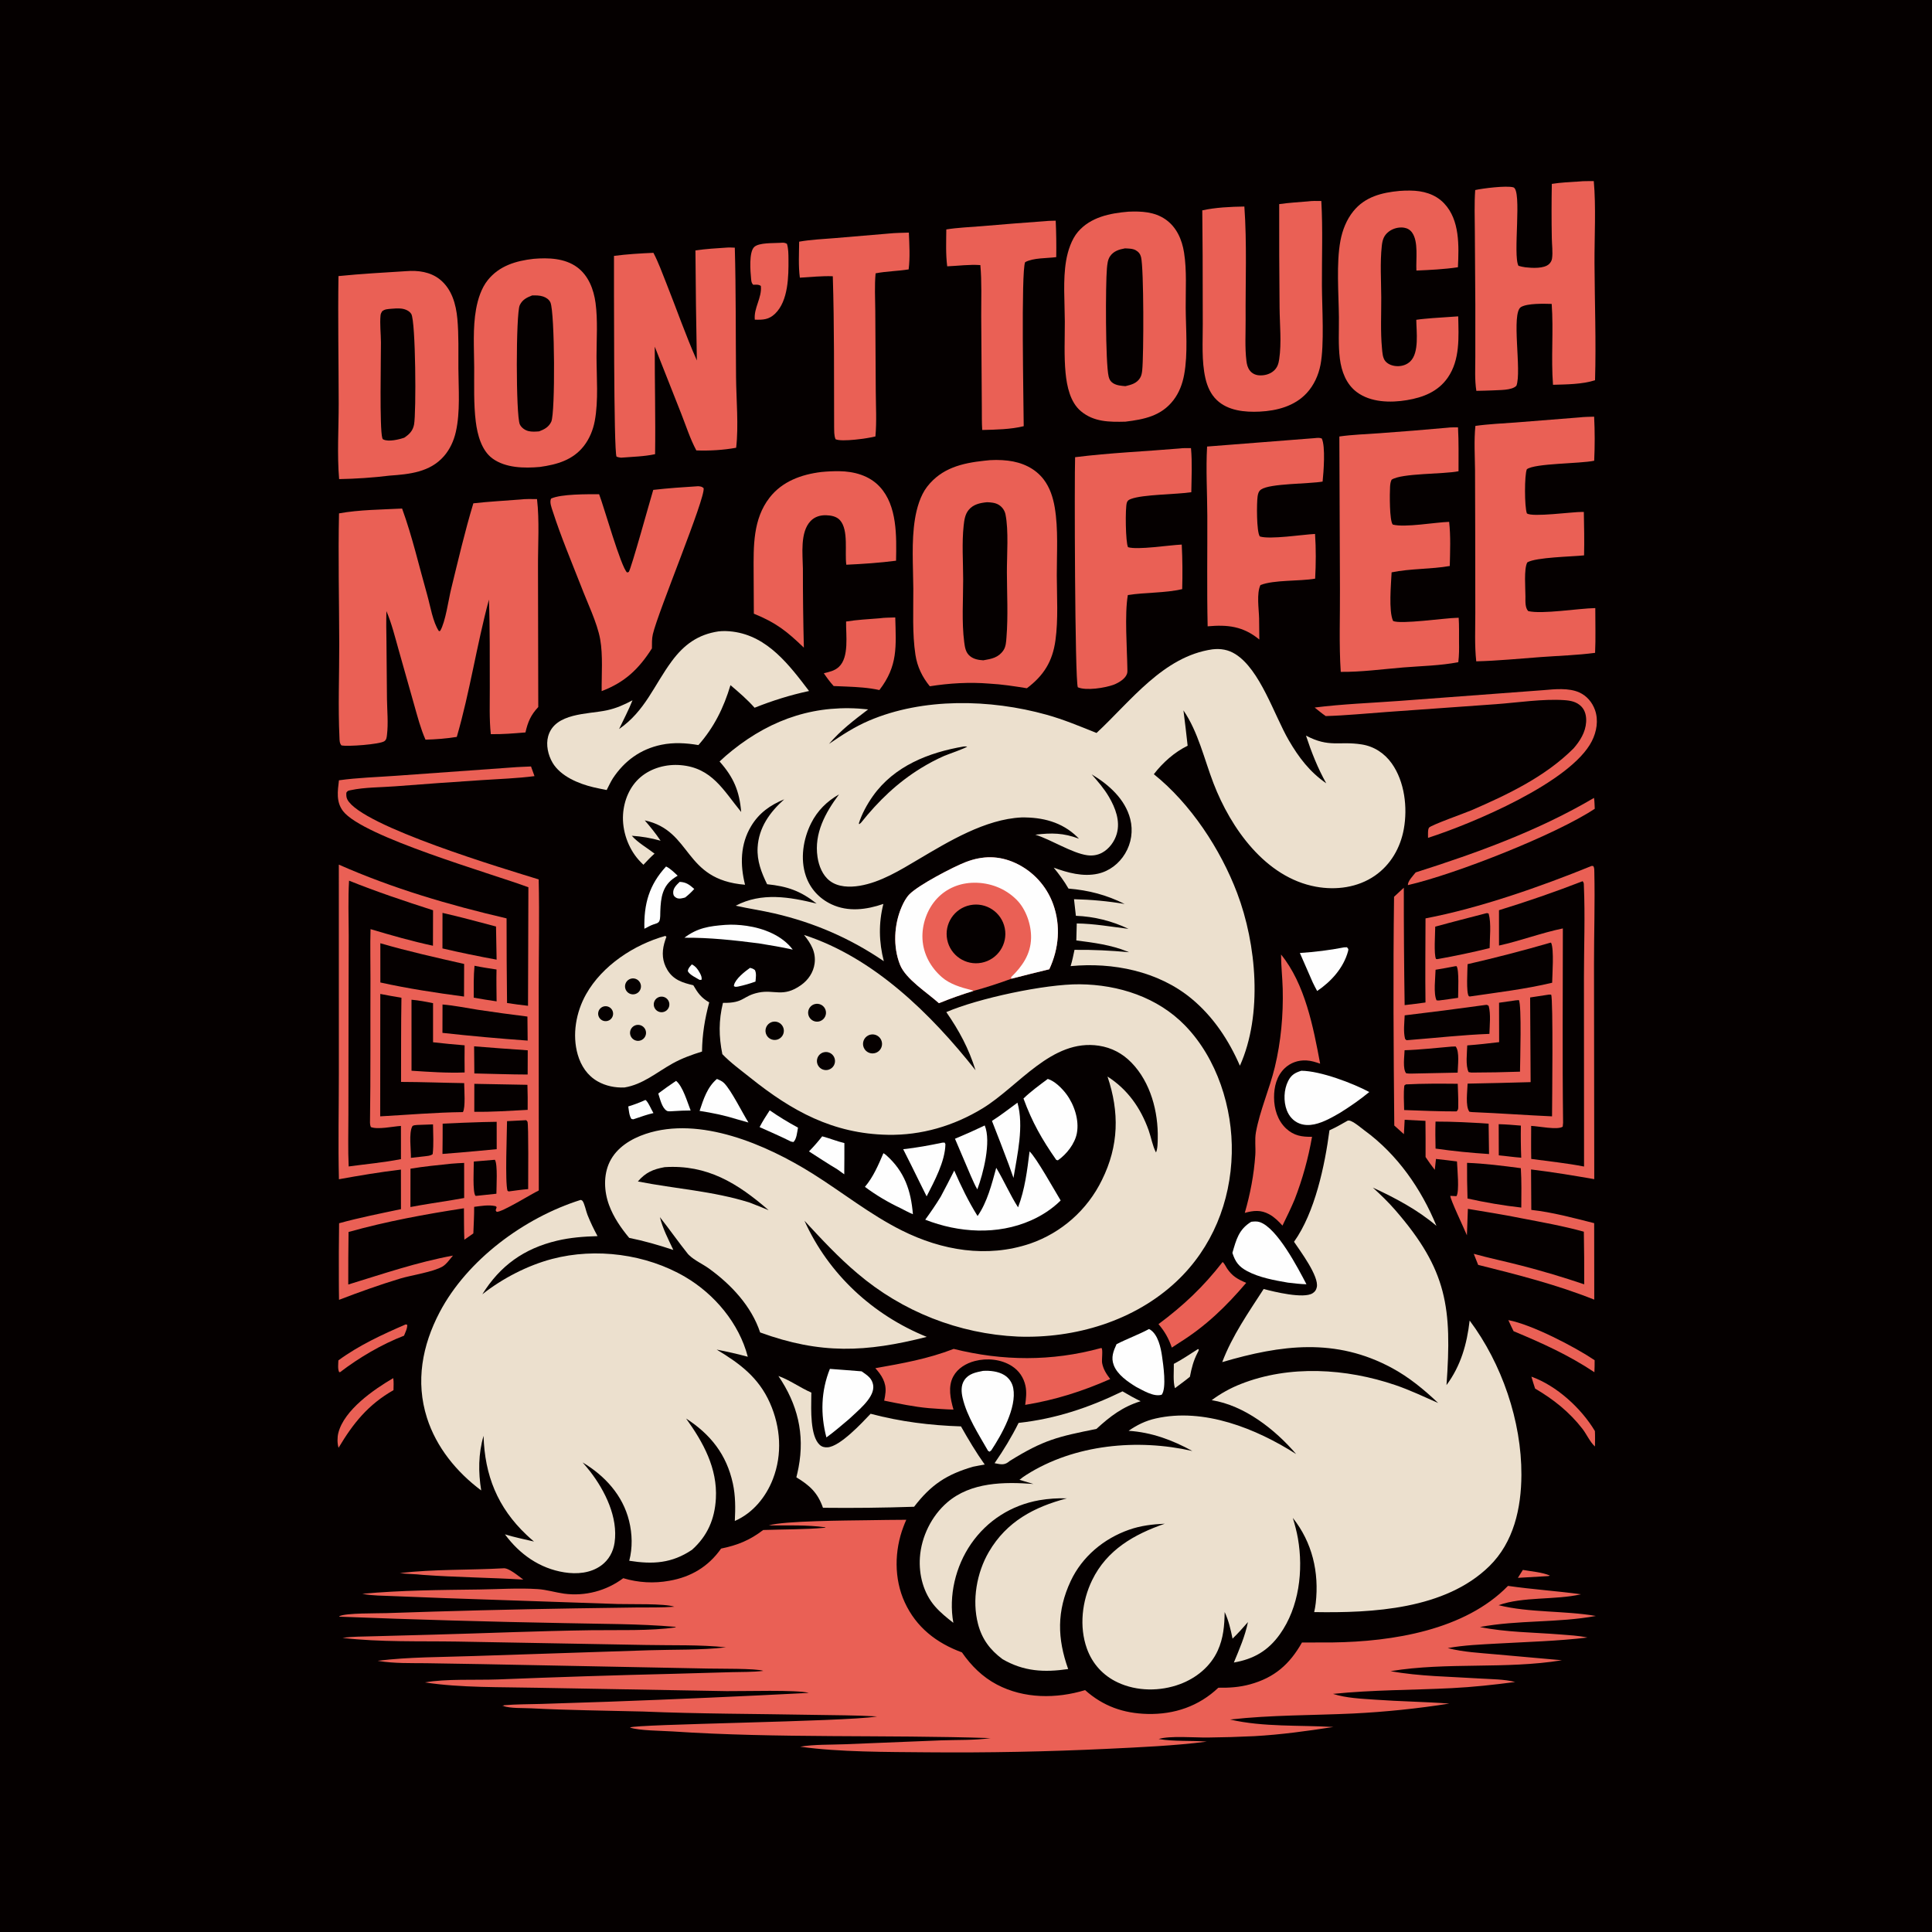 <svg version="1.1" xmlns="http://www.w3.org/2000/svg" style="display: block;" viewBox="0 0 2048 2048" width="1024" height="1024" preserveAspectRatio="none">
<path transform="translate(0,0)" fill="rgb(5,0,0)" d="M 0 0 L 2048 0 L 2048 2048 L 0 2048 L 0 0 z"/>
<path transform="translate(0,0)" fill="rgb(236,224,206)" d="M 1428.71 1187.88 C 1429.9 1187.75 1430.79 1187.81 1431.9 1188.29 C 1437.19 1190.6 1442.11 1195.15 1446.76 1198.56 C 1481.32 1223.86 1506.57 1260.21 1522.68 1299.45 C 1502.75 1282.42 1478.97 1269.87 1455.28 1258.89 C 1463.62 1266.53 1471.64 1274.23 1479.07 1282.79 C 1534.41 1346.49 1539.12 1386.62 1533.36 1468.24 C 1548.56 1447.77 1554.99 1424.87 1557.89 1399.83 C 1592.02 1445.46 1612.98 1506.52 1612.75 1563.4 C 1612.61 1598.64 1604.66 1634.85 1578.71 1660.25 C 1531.93 1706.04 1454.89 1709.92 1393.09 1708.88 C 1393.8 1705.74 1394.36 1702.61 1394.73 1699.41 C 1398.45 1666.62 1391.08 1635.04 1370.45 1609.06 C 1372.59 1616.2 1374.56 1623.38 1375.84 1630.73 C 1381.78 1664.74 1377.13 1703.76 1356.7 1732.41 C 1344.21 1749.92 1328.9 1758.71 1307.94 1762.35 C 1313.79 1748.24 1319.79 1734.52 1322.87 1719.48 C 1317.6 1725.54 1312.34 1731.45 1306.55 1737.02 C 1304.53 1727.2 1302.47 1717.94 1298.19 1708.82 C 1298.01 1723.05 1296.84 1736.54 1290.87 1749.66 C 1283.18 1766.59 1268.08 1778.83 1250.85 1785.25 C 1229.85 1793.07 1205.14 1793.03 1184.72 1783.4 C 1169.24 1776.11 1157.9 1763.63 1152.14 1747.52 C 1143.8 1724.25 1147 1697.13 1157.66 1675.13 C 1173.29 1642.87 1202.24 1626.44 1234.73 1615.19 C 1221.6 1615.8 1209.34 1617.2 1196.88 1621.57 C 1170.06 1630.97 1147.1 1650.09 1134.98 1675.98 C 1120.07 1707.81 1120.75 1736.84 1132.3 1769.26 C 1106.85 1772.99 1085.26 1771.88 1062.72 1758.78 C 1049.47 1748.93 1040.9 1737.49 1036.73 1721.43 C 1030.21 1696.37 1035.31 1667.12 1048.32 1644.93 C 1067.09 1612.91 1096.17 1597.45 1130.93 1588.33 C 1121.16 1587.99 1111.39 1588.65 1101.75 1590.29 C 1072.1 1595.55 1046.57 1611.69 1029.39 1636.52 C 1012.88 1660.4 1005.42 1691.62 1010.59 1720.26 C 1003.73 1714.93 996.861 1709.41 991.132 1702.83 C 978.871 1688.77 973.87 1669.3 975.141 1650.9 C 976.656 1628.99 987.462 1606.93 1004.16 1592.58 C 1029.18 1571.07 1064.37 1570.7 1095.47 1573.08 C 1090.56 1571.56 1085.62 1570.09 1080.67 1568.67 C 1083.05 1566.68 1085.54 1564.93 1088.16 1563.28 C 1139.14 1530.99 1205.94 1524.9 1263.94 1538.11 C 1242.68 1526.45 1220.72 1518.31 1196.37 1516.71 C 1205.32 1510.49 1214.39 1506.06 1225.08 1503.64 C 1276.21 1492.05 1331.46 1514.26 1373.97 1541.37 C 1351.68 1515.35 1319.24 1489.78 1284.44 1484.25 C 1293.89 1477.21 1304.24 1471.46 1315.21 1467.14 C 1366.97 1446.66 1427.05 1450.55 1478.96 1468.19 C 1494.52 1473.48 1509.49 1480.63 1524.53 1487.23 C 1509.55 1473.04 1493.81 1460.01 1475.59 1450.16 C 1415.82 1417.85 1358.17 1425.51 1295.62 1443.89 C 1306.15 1416 1323.46 1391.25 1339.55 1366.38 C 1350 1369.22 1381.97 1377.08 1391.46 1370.86 C 1394 1369.2 1395.19 1367.47 1395.85 1364.51 C 1398.43 1352.98 1378.3 1326.19 1371.72 1316.35 C 1393.92 1285.3 1404.45 1235.18 1409.28 1198.16 C 1415.97 1195.25 1422.33 1191.42 1428.71 1187.88 z"/>
<path transform="translate(0,0)" fill="rgb(236,224,206)" d="M 852.286 991.082 C 926.304 1015.03 986.903 1074.86 1034.1 1134.47 C 1026.8 1111.18 1016.9 1092.8 1003.12 1072.86 C 1036.74 1058.34 1107.84 1043.06 1144.42 1043.38 C 1185.73 1043.74 1227.17 1057.1 1256.37 1087.25 C 1290.17 1122.15 1306.83 1174.5 1305.74 1222.51 C 1304.56 1274 1285.02 1322.65 1247.31 1358.2 C 1202.63 1400.32 1139.57 1419.04 1078.93 1416.84 C 1016.37 1413.98 956.544 1390.4 908.86 1349.81 C 888.592 1332.75 870.717 1313.41 852.752 1294.02 C 878.266 1350.57 925.106 1393.89 982.396 1417.15 C 917.901 1433.59 869.824 1435.8 805.775 1412.44 C 796.556 1384.53 774.999 1361.65 751.56 1344.71 C 744.991 1339.97 736.325 1336.17 730.564 1330.61 C 730.135 1330.2 729.718 1329.77 729.295 1329.35 C 719.065 1316.52 709.688 1303.09 699.539 1290.22 C 702.508 1302.44 708.442 1313.66 713.757 1324.99 C 698.3 1319.86 682.935 1315.43 666.964 1312.19 C 658.267 1301.76 650.342 1290.23 645.624 1277.42 C 640.313 1263.01 639.475 1245.7 646.293 1231.63 C 653.637 1216.47 668.928 1207.16 684.418 1201.98 C 741.934 1182.76 812.272 1213.36 861.061 1243.89 C 892.823 1263.77 922.18 1287.44 955.872 1304.29 C 998.415 1325.56 1046.04 1333.75 1091.98 1318.29 C 1125.3 1306.78 1152.68 1282.51 1168.12 1250.82 C 1186.09 1214.52 1186.72 1178.95 1174 1141.17 C 1195.31 1154.79 1209.14 1174.45 1217.62 1198.16 C 1220.34 1205.77 1221.66 1214.54 1225.4 1221.66 C 1227.2 1217.79 1227.17 1211.12 1227.26 1206.84 C 1227.88 1178.47 1219.66 1147.3 1199.45 1126.49 C 1189.94 1116.69 1178.43 1110.58 1164.89 1108.5 C 1114.87 1100.84 1079.85 1151.63 1041.56 1174.93 C 1011.04 1193.5 976.867 1203.62 941.03 1202.94 C 882.945 1201.82 839.516 1177.78 795.474 1142.54 C 785.472 1134.54 774.567 1126.67 765.709 1117.43 C 761.919 1098.56 761.768 1081.82 766.363 1063.08 C 789.239 1063.44 786.619 1055.84 804.014 1052.19 C 820.964 1048.62 830.005 1057.81 849.151 1044.24 C 856.826 1038.81 862.319 1030.67 863.526 1021.24 C 865.077 1009.12 859.537 1000.06 852.286 991.082 z"/>
<path transform="translate(0,0)" fill="rgb(5,0,0)" d="M 704.537 1237.23 C 749.618 1234.34 781.745 1254.15 814.773 1282.86 C 808.125 1280.01 801.338 1277.44 794.619 1274.77 C 755.484 1262.47 716.031 1260.27 676.159 1252.4 C 684.562 1242.73 692.216 1239.5 704.537 1237.23 z"/>
<path transform="translate(0,0)" fill="rgb(5,0,0)" d="M 920.552 1097.51 C 923.891 1095.91 927.839 1096.26 930.836 1098.44 C 933.834 1100.61 935.397 1104.26 934.909 1107.93 C 934.42 1111.6 931.959 1114.71 928.497 1116.02 C 923.446 1117.94 917.78 1115.54 915.649 1110.57 C 913.519 1105.61 915.681 1099.85 920.552 1097.51 z"/>
<path transform="translate(0,0)" fill="rgb(5,0,0)" d="M 817.782 1083.55 C 821.167 1082.29 824.972 1083.01 827.665 1085.42 C 830.358 1087.82 831.496 1091.52 830.622 1095.03 C 829.748 1098.53 827.005 1101.27 823.497 1102.13 C 818.487 1103.36 813.389 1100.47 811.872 1095.54 C 810.355 1090.61 812.948 1085.35 817.782 1083.55 z"/>
<path transform="translate(0,0)" fill="rgb(5,0,0)" d="M 873.354 1115.43 C 878.362 1114.24 883.414 1117.22 884.797 1122.18 C 886.179 1127.14 883.397 1132.3 878.496 1133.88 C 875.152 1134.95 871.488 1134.11 868.948 1131.68 C 866.407 1129.26 865.398 1125.64 866.317 1122.25 C 867.236 1118.86 869.936 1116.24 873.354 1115.43 z"/>
<path transform="translate(0,0)" fill="rgb(5,0,0)" d="M 863.575 1064.41 C 868.464 1063.04 873.56 1065.77 875.129 1070.6 C 876.698 1075.43 874.182 1080.64 869.424 1082.41 C 866.164 1083.62 862.501 1082.95 859.884 1080.66 C 857.267 1078.36 856.116 1074.82 856.886 1071.43 C 857.657 1068.04 860.224 1065.34 863.575 1064.41 z"/>
<path transform="translate(0,0)" fill="rgb(236,224,206)" d="M 1285.27 688.319 C 1294.01 687.324 1301.93 688.641 1309.45 693.325 C 1335.83 709.761 1350.72 758.156 1366.14 784.697 C 1376.71 802.895 1388.43 818.347 1405.87 830.32 C 1396.86 814.339 1390.12 797.169 1384.39 779.773 C 1409.28 792.892 1419.21 785.322 1443.47 789.128 C 1456.65 791.195 1467.73 798.537 1475.39 809.353 C 1488.98 828.548 1492.22 856.035 1488.11 878.738 C 1484.51 898.672 1474.21 916.689 1457.39 928.304 C 1439.25 940.832 1416.32 943.866 1394.92 939.944 C 1341.43 930.139 1304.7 877.957 1286.38 830.381 C 1276.51 804.746 1270.15 775.867 1254.51 753.044 C 1256.19 765.499 1257.5 778.023 1258.95 790.508 C 1244.96 797.304 1232.55 808.421 1223.12 820.683 C 1262.05 851.861 1293.76 900.073 1311.41 946.61 C 1332.01 1000.91 1338.65 1075.57 1314.35 1129.72 C 1302.53 1102.54 1286.04 1077.65 1263.07 1058.63 C 1227.84 1029.46 1179.64 1019.86 1134.89 1024.13 C 1136.66 1018.47 1137.8 1012.66 1139.02 1006.87 C 1158.52 1006.63 1177.46 1007.61 1196.88 1009.39 L 1196.16 1009.1 L 1194.96 1008.62 C 1177.74 1001.61 1159.25 999.263 1140.94 996.888 L 1141.4 978.899 C 1159.64 979.101 1178.14 982.406 1196.23 984.628 C 1178.79 976.253 1159.82 971.543 1140.48 970.792 L 1138.49 953.196 C 1156.72 953.624 1174.17 955.21 1192.16 958.243 C 1172.95 948.632 1154.02 943.695 1132.64 941.93 C 1128.11 934.022 1122.74 926.795 1116.98 919.747 C 1131.79 925.169 1147.98 929.65 1163.8 926.167 C 1175.99 923.481 1186.29 915.47 1192.66 904.818 C 1199.31 893.836 1201.28 880.637 1198.11 868.191 C 1192.73 847.071 1175.19 831.535 1157.19 820.83 C 1163.89 828.492 1170.33 835.844 1175.5 844.674 C 1182.35 856.376 1187.7 870.231 1183.82 883.861 C 1181.51 892.003 1175.7 899.964 1168.15 903.978 C 1163.28 906.568 1157.85 907.354 1152.41 906.58 C 1136.23 904.275 1114.38 890.081 1097.48 884.806 C 1114.82 882.737 1127.15 882.858 1143.76 889.057 C 1143.15 888.427 1142.54 887.796 1141.91 887.184 C 1125.63 871.323 1104.96 866.192 1082.75 866.523 C 1044.35 868.407 1005.77 891.878 973.39 911.057 C 954.199 922.423 933.481 935.294 911.164 938.978 C 900.716 940.702 888.449 940.45 879.684 933.79 C 871.904 927.877 868 917.855 866.601 908.467 C 862.861 883.38 874.884 861.496 889.381 842.119 C 876.562 849.367 866.444 859.426 859.825 872.64 C 851.389 889.481 848.075 910.416 854.236 928.535 C 858.836 942.064 868.502 952.555 881.416 958.607 C 899.136 966.912 918.512 964.366 936.407 958.192 C 931.242 978.731 931.665 998.469 936.883 1018.91 C 901.305 994.633 863.079 978.076 821.134 968.321 C 807.478 965.145 793.591 963.168 779.915 960.075 C 807.325 945.658 836.914 950.772 865.639 957.823 C 848.579 944.347 834.592 939.53 813.158 937.31 C 807.1 924.915 802.337 912.558 803.097 898.489 C 804.243 877.299 816.021 860.968 831.311 847.301 C 816.414 853.469 804.635 861.757 796.216 875.762 C 784.662 894.979 784.447 916.709 789.774 937.869 C 723.709 932.496 734.473 880.794 683.464 869.632 C 689.469 876.619 695.133 883.516 700.237 891.198 C 690.097 888.351 680.251 886.622 669.734 885.944 C 676.296 893.394 685.984 898.754 693.852 904.877 C 689.633 908.526 685.889 912.645 682.059 916.692 C 680.292 915.041 678.602 913.31 676.992 911.506 C 665.67 898.724 659.376 880.379 660.459 863.333 C 661.4 848.527 667.462 833.7 678.886 823.922 C 690.465 814.009 706.492 809.805 721.54 811.086 C 754.796 813.918 766.808 837.751 785.683 860.742 C 783.856 838.506 777.613 823.904 762.767 807.216 C 767.173 803.035 771.761 799.05 776.518 795.273 C 818.987 761.368 866.031 746.012 920.277 751.989 C 904.861 763.784 891.547 773.764 878.765 788.594 C 892.426 779.259 905.867 770.462 921.16 763.929 C 978.536 739.415 1049.67 741.01 1109.33 757.627 C 1127.64 762.724 1144.79 769.954 1162.38 776.97 C 1198.55 743.42 1233.11 695.735 1285.27 688.319 z"/>
<path transform="translate(0,0)" fill="rgb(5,0,0)" d="M 1021.65 791.302 L 1025.26 791.325 C 1024.32 792.913 1004.13 799.861 1000.98 801.252 C 992.501 804.996 984.287 809.315 976.398 814.18 C 951.165 829.681 931.199 849.012 912.778 872.045 L 910.887 873.704 L 910.421 872.771 C 913.614 862.673 919.22 852.451 925.339 843.825 C 947.892 812.033 984.458 797.616 1021.65 791.302 z"/>
<path transform="translate(0,0)" fill="rgb(234,96,85)" d="M 919.337 1611.5 C 933.124 1611.25 946.913 1611.1 960.702 1611.03 C 959.617 1613.43 958.615 1615.87 957.699 1618.33 C 948.045 1643.74 947.571 1673.52 959.03 1698.46 C 971.262 1725.09 992.706 1741.67 1019.7 1751.6 C 1029.54 1765.77 1041.46 1777.66 1056.82 1785.74 C 1085.56 1800.85 1119.77 1800.85 1150.25 1791.6 C 1169.36 1808.62 1190.88 1816.27 1216.5 1816.86 C 1244.96 1817.51 1270.81 1808.67 1291.5 1789.06 C 1303.05 1789.26 1313.96 1788.54 1325.15 1785.46 C 1351 1778.36 1367.09 1764.18 1380.13 1741.14 C 1391.1 1741.19 1402.07 1741.15 1413.05 1741.05 C 1475.95 1740.17 1552.8 1728.09 1598.54 1681.11 C 1624.19 1684.82 1650.22 1686.48 1675.95 1690.01 C 1648.53 1696.27 1614.24 1692.29 1588.57 1701.57 C 1621.19 1709.7 1658.18 1707.21 1691.7 1712.98 C 1651.29 1720.46 1609.26 1717.11 1568.78 1724.7 C 1596.29 1730.35 1625.59 1730.33 1653.58 1732.57 C 1663.31 1733.35 1673.18 1733.79 1682.73 1735.86 C 1651.36 1739.63 1619.31 1740.45 1587.76 1742.22 C 1569.97 1743.22 1552.22 1743.87 1534.64 1747.04 C 1551.23 1751.36 1568.98 1752.15 1586.03 1753.72 L 1655.7 1759.94 C 1595.94 1769.7 1533.81 1761.65 1474.03 1771.49 C 1504.85 1777.08 1537.3 1777.26 1568.57 1779.28 C 1580.86 1780.08 1594.26 1779.9 1606.16 1782.97 C 1583.87 1785.94 1561.32 1788.37 1538.84 1789.5 C 1496.75 1791.62 1455.05 1791.27 1413.03 1795.59 C 1427.31 1800.11 1442.84 1800.66 1457.68 1801.72 C 1483.89 1803.59 1510.19 1803.93 1536.35 1805.86 C 1502.56 1811.19 1468.5 1814.71 1434.33 1816.39 C 1390.8 1818.43 1347.32 1817.88 1303.94 1822.77 C 1339.01 1830.9 1377.65 1828.56 1413.49 1830.67 C 1385.69 1834.98 1357.65 1838.84 1329.54 1840.4 C 1313.03 1841.2 1296.49 1841.69 1279.96 1841.86 C 1266.57 1841.99 1239.7 1839.77 1228.22 1843.41 C 1244.36 1846.28 1262.74 1844.82 1279.25 1846.22 C 1244.43 1850.61 1208.9 1852.14 1173.85 1853.82 C 1110.33 1856.85 1046.73 1858.08 983.141 1857.52 C 940.707 1857.12 889.802 1857.41 848.199 1851.56 C 863.503 1849.02 880.014 1849.6 895.553 1848.98 L 997.132 1844.87 C 1014.55 1844.2 1032.71 1844.94 1049.98 1842.46 C 937.726 1838.77 825.028 1842.82 712.931 1835.39 C 701.403 1834.63 677.442 1834.61 667.73 1831.24 C 673.223 1827.52 895.907 1825.08 928.315 1819.7 L 929.671 1819.47 C 907.104 1818.16 884.508 1818.24 861.918 1817.82 C 801.78 1816.71 741.312 1816.79 681.233 1814.28 C 641.792 1813.27 602.434 1812.95 563.02 1810.88 C 554.484 1810.43 541.263 1811.13 533.35 1808.39 C 533.01 1808.28 532.692 1808.1 532.363 1807.96 L 533.2 1808.62 L 534.005 1807.65 C 547.136 1806.48 560.604 1806.63 573.79 1806.23 L 644.821 1803.9 C 715.704 1801.33 786.566 1798.21 857.401 1794.54 C 845.414 1791.05 787.862 1792.88 770.427 1792.67 L 570.156 1789.11 C 531.807 1788.24 488.27 1789.29 450.483 1783.42 C 472.205 1779.46 504.612 1781.11 527.757 1780.27 C 589.946 1777.78 652.154 1775.79 714.374 1774.29 L 775.597 1772.57 C 786.626 1772.25 798.167 1772.57 809.099 1771.19 C 802.151 1768.46 760.94 1769.03 750.976 1768.75 L 510.582 1764.04 L 451.67 1763.07 C 435.258 1762.9 417.911 1763.4 401.675 1760.74 L 400.317 1760.51 C 433.702 1756.34 468.827 1756.68 502.47 1755.46 L 688.118 1749.33 C 715.075 1748.47 742.823 1749.34 769.602 1746.24 C 741.764 1743.27 712.636 1744.32 684.583 1743.73 L 484.765 1740.13 C 444.598 1739.5 402.993 1740.88 363.106 1736.24 C 373.377 1734.69 384.146 1734.91 394.525 1734.55 L 458.038 1732.84 C 514.154 1731.35 570.311 1728.9 626.434 1728.1 C 653.799 1727.71 689.938 1729.04 716.34 1725.02 L 715.96 1724.53 C 677.051 1721.13 637.45 1721.52 598.387 1720.58 C 518.78 1719.14 439.191 1716.86 359.632 1713.73 L 359.734 1713.25 C 366.355 1709.7 400.164 1710.32 409.848 1709.97 C 476.358 1707.68 542.888 1706.01 609.43 1704.94 L 674.18 1704.01 C 687.721 1703.86 701.345 1704.26 714.849 1703.21 C 704.918 1699.61 667.609 1700.73 655.038 1700.32 L 471.593 1694.07 L 415.81 1691.9 C 405.742 1691.44 395.092 1691.57 385.207 1689.71 C 384.843 1689.64 384.48 1689.56 384.117 1689.49 C 425.1 1685.7 466.965 1685.46 508.108 1684.92 C 528.504 1684.65 549.727 1683.19 570.039 1684.51 C 579.372 1685.12 588.66 1688.05 597.946 1689.34 C 620.195 1692.3 642.717 1686.41 660.674 1672.95 C 676.499 1677.71 693.231 1678.65 709.491 1675.69 C 732.582 1671.68 750.913 1660.67 764.402 1641.55 C 781.912 1637.98 794.754 1632.71 809.023 1621.87 C 830.891 1621.08 853.031 1621.44 874.822 1619.44 L 874.848 1619 C 855.444 1616.3 834.583 1617.13 814.971 1616.98 C 830.921 1612.1 898.441 1611.81 919.337 1611.5 z"/>
<path transform="translate(0,0)" fill="rgb(236,224,206)" d="M 615.394 1272 C 615.624 1272.03 615.877 1271.98 616.084 1272.08 C 616.616 1272.35 617.213 1272.61 617.558 1273.09 C 619.755 1276.19 621.243 1284.05 622.776 1287.87 C 625.886 1295.63 629.412 1303 633.414 1310.34 C 618.778 1310.78 604.687 1311.8 590.374 1315.21 C 555.528 1323.5 530.13 1341.63 511.272 1372.03 C 532.402 1355.28 559.175 1341.4 585.289 1334.53 C 631.561 1322.37 685.02 1329.34 726.326 1353.58 C 757.483 1371.87 783.485 1402.82 792.69 1438.21 C 781.791 1435.29 770.79 1432.76 759.709 1430.63 C 784.288 1445.42 804.174 1460.23 816.122 1487.13 C 827.5 1512.75 829.515 1541.51 819.307 1567.86 C 811.887 1587.01 798.015 1603.98 778.938 1612.28 C 779.628 1598.93 779.709 1585.61 776.849 1572.49 C 770.178 1541.88 753.271 1520.5 727.301 1503.7 C 745.464 1528.93 760.613 1556.35 758.865 1588.48 C 757.677 1610.3 749.885 1628.25 733.575 1642.84 C 712.12 1657.27 692.093 1658.43 667.038 1654.48 C 670.628 1640.68 670.249 1626.01 666.858 1612.22 C 660.17 1585.02 641.194 1564.34 617.581 1550.23 C 620.303 1553.31 622.938 1556.46 625.48 1559.69 C 641.317 1580.19 655.345 1608.48 651.495 1635.18 C 650.08 1644.99 645.344 1653.64 637.263 1659.51 C 626.026 1667.67 611.561 1668.87 598.208 1666.76 C 572.078 1662.63 550.681 1647.48 535.283 1626.48 C 545.353 1629.58 555.783 1631.7 566.043 1634.09 C 563.35 1631.83 560.722 1629.49 558.162 1627.07 C 527.436 1597.99 513.792 1563.92 512.592 1522.03 C 507.002 1541.04 506.931 1560.49 510.103 1579.93 C 484.059 1560.48 462.541 1534.23 452.587 1502.94 C 440.356 1464.5 447.569 1426.18 466.045 1391 C 495.236 1335.43 555.904 1290.72 615.394 1272 z"/>
<path transform="translate(0,0)" fill="rgb(234,96,85)" d="M 542.232 813.578 C 549.083 812.993 556.024 812.834 562.896 812.485 L 566.583 822.714 C 548.194 825.129 529.312 825.71 510.798 826.95 C 480.169 828.931 449.553 831.119 418.953 833.515 C 403.872 834.689 386.542 834.431 371.805 837.617 C 369.159 838.188 368.627 838.037 367.143 840.269 C 367.056 842.962 366.953 845.132 368.272 847.609 C 383.329 875.884 535.976 921.366 571.032 932.21 C 571.869 970.411 571.082 1008.81 571.042 1047.03 L 571.141 1261.95 C 563.511 1265.51 531.776 1285.36 526.428 1284.56 L 525.405 1282.91 C 525.889 1281.8 526.163 1280.73 526.471 1279.56 L 525.324 1278.56 C 517.719 1276.92 510.245 1278.37 502.625 1279.31 C 502.692 1288.67 502.104 1298.1 501.763 1307.46 L 492.234 1314.15 C 491.787 1303.06 491.891 1291.92 491.8 1280.83 C 450.803 1287.1 409.427 1294.75 369.486 1305.95 C 369.225 1324.51 369.117 1343.08 369.16 1361.65 C 406.007 1350.36 442.151 1337.96 480.156 1330.97 C 477.056 1334.56 473.181 1340.21 469.09 1342.58 C 458.861 1348.49 436.614 1351.59 424.214 1355.33 C 402.356 1361.93 380.709 1369.7 359.394 1377.88 C 359.236 1371.17 359.259 1364.46 359.2 1357.75 C 359.087 1337.4 359.172 1317.04 359.458 1296.69 C 381.056 1290.73 403.132 1286.39 425.043 1281.74 L 424.991 1239.81 C 402.928 1242.43 381.12 1246.08 359.269 1250.05 C 358.365 1212.75 359.19 1175.2 359.204 1137.87 L 359.169 916.541 C 416.853 941.99 475.709 959.218 536.993 973.53 C 536.972 1003.43 537.136 1033.33 537.487 1063.23 C 544.871 1064.44 552.292 1065.3 559.719 1066.19 L 560.118 940.536 C 520.918 925.907 384.618 887.166 363.633 859.792 C 356.123 849.995 357.956 838.508 359.298 827.153 C 379.184 824.356 399.933 823.793 419.996 822.34 L 542.232 813.578 z"/>
<path transform="translate(0,0)" fill="rgb(5,0,0)" d="M 370.009 933.55 C 399.321 945.321 428.993 955.271 459.055 964.908 L 458.955 1002.52 C 436.597 997.717 414.704 991.455 392.797 984.931 C 392.245 1002.31 392.776 1019.85 392.707 1037.25 C 392.505 1088.24 392.963 1139.24 392.206 1190.22 C 392.243 1191.95 392.471 1193.11 393.095 1194.72 C 400.421 1197.67 416.926 1193.99 425.007 1193.53 L 425.035 1228.72 C 406.894 1232.31 387.955 1233.98 369.607 1236.49 C 368.762 1218.25 369.345 1199.76 369.323 1181.5 L 369.464 1073.67 L 369.659 991.532 C 369.606 972.259 368.899 952.794 370.009 933.55 z"/>
<path transform="translate(0,0)" fill="rgb(5,0,0)" d="M 403.122 1053.62 C 410.545 1055.15 418.08 1056.33 425.545 1057.66 C 425.045 1087.38 425.246 1117.15 425.127 1146.88 C 447.412 1146.93 469.745 1147.83 492.038 1148.15 C 492.119 1155 493.573 1174.08 490.713 1178.87 C 461.52 1179.22 432.171 1181.77 403.025 1183.38 L 403.122 1053.62 z"/>
<path transform="translate(0,0)" fill="rgb(5,0,0)" d="M 403.168 999.875 C 432.531 1008.44 462.21 1015.05 492.014 1021.84 L 491.887 1056.39 C 462.255 1052.46 432.381 1047.92 403.193 1041.47 L 403.168 999.875 z"/>
<path transform="translate(0,0)" fill="rgb(5,0,0)" d="M 436.205 1059.75 C 443.862 1060.41 451.537 1061.86 459.06 1063.4 L 459.052 1104.84 C 470.188 1106.12 481.346 1107.2 492.521 1108.08 C 492.303 1117.66 492.5 1127.27 492.535 1136.85 C 474.014 1137.57 454.73 1136.24 436.23 1135.01 L 436.205 1059.75 z"/>
<path transform="translate(0,0)" fill="rgb(5,0,0)" d="M 469.089 1064.81 C 481.521 1065.81 494.101 1068.46 506.446 1070.38 C 523.964 1073.02 541.516 1075.42 559.098 1077.6 L 559.341 1103.08 C 529.18 1100.93 499.063 1098.2 469.007 1094.89 L 469.089 1064.81 z"/>
<path transform="translate(0,0)" fill="rgb(5,0,0)" d="M 478.107 1233.59 C 482.712 1233.12 487.39 1233 492.013 1232.73 L 492.037 1269.93 C 476.523 1272.79 460.806 1274.96 445.247 1277.66 L 435.076 1279.5 L 435.128 1238.86 C 449.379 1236.49 463.746 1235.1 478.107 1233.59 z"/>
<path transform="translate(0,0)" fill="rgb(5,0,0)" d="M 469.065 967.689 C 488.079 971.987 506.936 977.206 525.797 982.134 L 526.428 1017.27 C 507.194 1013.78 488.05 1009.81 469.014 1005.37 L 469.065 967.689 z"/>
<path transform="translate(0,0)" fill="rgb(5,0,0)" d="M 511.982 1189.44 L 526.502 1189.16 L 526.529 1218.16 C 513.456 1219.52 500.333 1220.57 487.243 1221.77 L 469.031 1223.22 C 469.263 1212.53 469.172 1201.81 469.234 1191.12 C 483.477 1190.42 497.727 1189.86 511.982 1189.44 z"/>
<path transform="translate(0,0)" fill="rgb(5,0,0)" d="M 557.782 1187.44 C 558.225 1187.94 558.774 1188.37 559.109 1188.95 C 560.462 1191.29 559.819 1251.9 559.885 1260.5 C 552.988 1261.04 546.101 1262.08 539.239 1262.97 L 537.97 1262.28 C 535.262 1253.11 537.391 1201.24 537.486 1188.46 L 557.782 1187.44 z"/>
<path transform="translate(0,0)" fill="rgb(5,0,0)" d="M 502.81 1148.91 L 559.094 1149.95 C 559.323 1158.81 559.521 1167.64 559.347 1176.5 C 540.572 1177.48 521.566 1178.85 502.764 1178.53 L 502.81 1148.91 z"/>
<path transform="translate(0,0)" fill="rgb(5,0,0)" d="M 502.571 1109.15 C 521.514 1110.68 540.467 1112.08 559.428 1113.36 L 559.345 1139.04 C 540.515 1139.01 521.656 1138.26 502.827 1137.9 C 502.692 1128.32 502.607 1118.74 502.571 1109.15 z"/>
<path transform="translate(0,0)" fill="rgb(5,0,0)" d="M 523.577 1229.49 L 524.606 1229.43 C 527.741 1234.09 526.202 1258.6 526.212 1265.4 L 505.24 1267.63 L 504.079 1267.64 C 500.778 1264.35 502.297 1237.4 502.273 1231.27 L 523.577 1229.49 z"/>
<path transform="translate(0,0)" fill="rgb(5,0,0)" d="M 502.988 1023.75 C 510.731 1025.35 518.519 1026.53 526.335 1027.71 C 526.066 1038.96 526.322 1050.24 526.419 1061.48 C 518.318 1060.32 510.237 1059.01 502.178 1057.58 C 502.158 1046.3 501.943 1035 502.988 1023.75 z"/>
<path transform="translate(0,0)" fill="rgb(5,0,0)" d="M 442.163 1192.5 L 459.021 1191.9 C 459.127 1202.28 459.866 1213.08 458.668 1223.39 C 456.218 1225.37 453.311 1225.24 450.239 1225.72 L 435.578 1227.37 C 435.797 1219.14 433.212 1200.81 437.04 1194.02 C 437.842 1192.6 440.616 1192.74 442.163 1192.5 z"/>
<path transform="translate(0,0)" fill="rgb(234,96,85)" d="M 1687.19 917.91 L 1688.95 918.049 C 1690.22 920.085 1690.01 922.25 1690.06 924.58 C 1690.8 957.176 1689.68 990.042 1689.71 1022.68 L 1689.98 1249.93 C 1667.66 1246.11 1645.48 1242.37 1622.98 1239.67 L 1623.24 1282.54 C 1645.35 1284.94 1668.32 1291.15 1689.89 1296.6 L 1689.98 1377.68 C 1649.88 1361.72 1608.7 1351.23 1566.9 1340.82 L 1562.25 1329.11 C 1578.82 1333.69 1595.75 1337.19 1612.4 1341.51 C 1634.95 1347.31 1657.27 1353.96 1679.32 1361.44 C 1679.41 1342.84 1679.29 1324.25 1678.94 1305.65 C 1656.92 1299.54 1634.24 1295.54 1611.81 1291.22 C 1593.32 1287.46 1574.62 1284.59 1556.02 1281.44 L 1554.99 1309.48 C 1552.42 1303.06 1536.99 1270.81 1537.41 1267.65 C 1539.58 1267.71 1541.73 1267.83 1543.89 1267.98 C 1547.25 1263.17 1544.71 1237.98 1544.45 1231.18 C 1537.06 1230.14 1529.6 1229.4 1522.18 1228.54 L 1520.94 1240.08 C 1517.43 1235.68 1514.28 1231.16 1511.16 1226.48 C 1511.3 1213.71 1511.11 1200.92 1511.05 1188.15 L 1489 1187.03 L 1488.19 1202.25 L 1478 1193.1 C 1477.24 1112.39 1476.68 1031.34 1477.76 950.64 C 1481.25 947.479 1484.71 944.27 1488.11 941.014 C 1488.06 982.502 1488.35 1023.99 1488.98 1065.47 C 1496.36 1064.63 1503.73 1063.7 1511.08 1062.68 C 1510.68 1032.98 1511.06 1003.23 1511.11 973.528 C 1568.5 962.602 1633.12 939.916 1687.19 917.91 z"/>
<path transform="translate(0,0)" fill="rgb(5,0,0)" d="M 1677.65 934.115 C 1679.14 935.906 1678.88 936.617 1678.98 938.853 C 1680.37 970.991 1679.05 1003.78 1679.05 1035.98 L 1679.16 1236.58 C 1660.73 1232.98 1641.78 1231.04 1623.17 1228.51 C 1622.91 1216.85 1623.09 1205.15 1623.1 1193.49 C 1630.61 1193.76 1651.14 1198.1 1656.54 1194.33 L 1656.94 1190.25 C 1656.08 1121.58 1656.71 1052.85 1656.69 984.174 C 1633.98 988.852 1611.81 997.294 1589.02 1002.33 L 1588.99 964.858 C 1618.9 955.67 1648.48 945.416 1677.65 934.115 z"/>
<path transform="translate(0,0)" fill="rgb(5,0,0)" d="M 1641.55 1054.37 C 1642.42 1054.16 1643.41 1054.35 1644.29 1054.41 C 1646.57 1058.76 1645.28 1171.61 1645.23 1183.38 C 1617.73 1182.14 1590.27 1180.1 1562.75 1178.97 C 1560.96 1178.96 1559.39 1178.77 1557.63 1178.51 C 1553.12 1172.55 1555.56 1156.32 1555.72 1148.69 C 1578 1148.28 1600.27 1147.74 1622.53 1147.1 L 1622 1057.35 C 1628.53 1056.43 1635.05 1055.44 1641.55 1054.37 z"/>
<path transform="translate(0,0)" fill="rgb(5,0,0)" d="M 1643.82 999.203 L 1644.33 999.539 C 1647.48 1006.61 1645.49 1032.95 1645.35 1041.74 C 1616.93 1048.55 1586.86 1052.08 1557.93 1056.34 L 1556.98 1055.95 C 1554.02 1052.24 1555.62 1028.01 1555.69 1022.07 C 1585.28 1015.28 1614.67 1007.66 1643.82 999.203 z"/>
<path transform="translate(0,0)" fill="rgb(5,0,0)" d="M 1606.68 1060.41 L 1610.04 1060.14 C 1613.18 1065.06 1611.36 1126.32 1611.26 1136.03 C 1594.1 1136.62 1576.93 1136.94 1559.75 1136.97 L 1556.8 1136.48 C 1553.3 1129.54 1555.17 1116.01 1555.34 1108.16 C 1566.66 1107.33 1577.89 1106.06 1589.15 1104.71 L 1589.06 1062.94 L 1606.68 1060.41 z"/>
<path transform="translate(0,0)" fill="rgb(5,0,0)" d="M 1573.68 1065.41 C 1576.08 1065.19 1576 1064.74 1578.06 1066.27 C 1580.44 1075.33 1579.07 1086.58 1578.84 1095.95 C 1550.69 1096.99 1522.34 1100.22 1494.24 1102.42 L 1490.94 1102.67 L 1489.46 1101.31 C 1487.45 1093.54 1488.71 1084.28 1489.02 1076.31 C 1517.28 1072.96 1545.5 1069.33 1573.68 1065.41 z"/>
<path transform="translate(0,0)" fill="rgb(5,0,0)" d="M 1555.14 1232.66 C 1573.99 1233.35 1593.44 1235.84 1612.14 1238.32 C 1613.01 1252.21 1612.7 1266.15 1612.63 1280.07 C 1593.86 1277.98 1574.07 1274.61 1555.63 1270.47 C 1555.22 1257.87 1555.05 1245.26 1555.14 1232.66 z"/>
<path transform="translate(0,0)" fill="rgb(5,0,0)" d="M 1575.02 968.175 C 1576.81 967.773 1575.8 967.804 1578.03 968.421 C 1580.97 978.893 1579.16 993.946 1579.07 1005.03 C 1560.71 1009.53 1542.21 1013.43 1523.59 1016.74 L 1522.22 1016.55 C 1519.8 1011.81 1521.38 989.168 1521.4 982.293 C 1539.21 977.367 1557.14 972.857 1575.02 968.175 z"/>
<path transform="translate(0,0)" fill="rgb(5,0,0)" d="M 1521.71 1188.92 C 1540.42 1188.9 1559.33 1189.88 1578 1191.15 L 1578.44 1223.33 C 1559.48 1222.14 1540.57 1220.22 1521.75 1217.56 C 1521.52 1207.99 1521.41 1198.49 1521.71 1188.92 z"/>
<path transform="translate(0,0)" fill="rgb(5,0,0)" d="M 1490.27 1149.5 C 1508.56 1148.55 1526.95 1148.7 1545.26 1148.85 C 1545.42 1156.48 1546 1164.2 1545.81 1171.82 C 1545.74 1174.67 1546.14 1176.16 1544 1178.14 C 1525.5 1178.19 1506.95 1177.34 1488.46 1176.69 C 1488.32 1168.13 1487.64 1159.19 1488.66 1150.68 L 1490.27 1149.5 z"/>
<path transform="translate(0,0)" fill="rgb(5,0,0)" d="M 1538.69 1109.44 L 1543.01 1109.29 C 1547.48 1114.68 1545.28 1130.13 1545.17 1137.04 L 1495.75 1138.05 C 1493.95 1138.11 1492.42 1137.96 1490.64 1137.74 C 1486.64 1133.34 1488.8 1119.11 1488.92 1113.29 C 1505.47 1112.79 1522.18 1110.8 1538.69 1109.44 z"/>
<path transform="translate(0,0)" fill="rgb(5,0,0)" d="M 1542.64 1024.23 L 1543.99 1024.17 C 1546.92 1027.9 1545.63 1051.77 1545.65 1057.73 C 1538.88 1058.81 1532.04 1059.63 1525.24 1060.56 L 1522.83 1060.42 C 1519.33 1053.36 1521.61 1036.18 1521.76 1027.98 C 1528.74 1026.83 1535.7 1025.58 1542.64 1024.23 z"/>
<path transform="translate(0,0)" fill="rgb(5,0,0)" d="M 1588.69 1191.68 C 1596.55 1191.87 1604.36 1192.53 1612.2 1193.19 C 1611.99 1204.53 1612.12 1215.87 1612.57 1227.2 C 1604.65 1226.67 1596.71 1225.42 1588.78 1224.72 L 1588.69 1191.68 z"/>
<path transform="translate(0,0)" fill="rgb(234,96,85)" d="M 551.461 529.5 C 557.356 528.791 563.328 529.007 569.255 529.048 C 571.95 551.759 570.189 577.719 570.297 600.746 L 570.583 749.484 C 562.625 757.996 559.547 765.291 557.011 776.408 C 544.732 777.409 532.623 778.475 520.288 778.24 C 518.527 762.039 519.251 745.247 519.199 728.945 C 519.1 697.852 519.425 666.68 518.296 635.607 C 505.343 683.63 498.1 733.46 484.214 781.153 C 473.351 782.93 462.031 783.776 451.038 784.077 C 445.886 772.366 442.65 759.898 439.169 747.609 L 422.56 688.845 C 418.687 675.188 415.214 660.874 409.612 647.823 C 409.336 658.337 409.443 668.794 409.658 679.306 L 410.195 740.749 C 410.375 753.171 411.713 766.716 410.211 778.982 C 409.888 781.62 409.761 784.064 407.456 785.695 C 402.711 789.052 367.913 791.654 361.875 790.122 C 359.836 787.518 359.996 785.083 359.844 781.853 C 358.294 749.049 359.693 715.491 359.62 682.601 C 359.517 636.516 358.376 590.266 359.377 544.2 C 380.86 540.31 404.388 540.225 426.237 539.087 C 437.002 568.6 444.29 600.524 452.899 630.813 C 456.064 641.947 458.813 659.587 465.329 669.103 L 466.663 668.697 C 472.363 658.739 475.283 636.343 478.221 624.343 C 485.639 594.046 492.752 563.405 501.773 533.544 C 518.232 531.657 534.94 530.846 551.461 529.5 z"/>
<path transform="translate(0,0)" fill="rgb(234,96,85)" d="M 1043.57 488.374 C 1051.33 487.291 1060.63 487.369 1068.42 488.301 C 1083.24 490.074 1097.16 496.175 1106.41 508.318 C 1112.87 516.791 1116.24 527.238 1118.02 537.629 C 1121.98 560.771 1120.17 586.357 1120.24 609.865 C 1120.3 632.455 1121.9 656.414 1118.82 678.773 C 1115.74 701.171 1106.42 716.052 1088.55 729.566 C 1075.32 727.433 1062.15 725.372 1048.75 724.663 C 1028.01 722.925 1006.15 724.204 985.644 727.477 C 977.617 717.688 972.342 706.754 970.42 694.224 C 966.93 671.466 968.286 647.117 968.15 624.082 C 968.008 599.893 966.028 574.158 969.889 550.266 C 971.743 538.795 975.565 525.242 982.798 515.934 C 998.192 496.119 1019.77 490.919 1043.57 488.374 z"/>
<path transform="translate(0,0)" fill="rgb(5,0,0)" d="M 1046.22 532.377 C 1050.53 532.511 1055.15 532.864 1058.88 535.231 C 1062.45 537.474 1064.97 541.068 1065.84 545.195 C 1069.35 562.276 1067.3 588.442 1067.35 606.551 C 1067.41 629.319 1068.73 653.038 1066.9 675.686 C 1066.53 680.365 1066.34 685.473 1063.62 689.447 C 1058.29 697.218 1051 698.456 1042.35 699.959 C 1037.33 699.645 1032.45 698.843 1028.38 695.63 C 1023.65 691.89 1022.84 686.307 1022.11 680.68 C 1019.34 659.272 1021.03 635.773 1021 614.106 C 1020.97 595.483 1019.51 575.607 1021.52 557.159 C 1022.16 551.307 1022.95 545.269 1026.8 540.58 C 1031.72 534.581 1038.88 533.099 1046.22 532.377 z"/>
<path transform="translate(0,0)" fill="rgb(234,96,85)" d="M 430.639 287.433 C 443.144 286.403 456.223 288.149 466.282 296.212 C 478.895 306.321 483.421 322.505 484.82 337.94 C 486.393 355.284 485.824 373.062 485.912 390.47 C 486.021 412.21 488.042 436.605 483.192 457.851 C 481.053 467.22 477.031 476.143 470.7 483.447 C 455.848 500.584 434.051 502.692 412.906 504.183 C 395.489 506.335 377.038 507.555 359.492 507.869 C 357.238 481.618 359.06 454.093 359.028 427.701 C 358.973 382.714 358.125 337.642 358.8 292.669 C 382.662 290.246 406.705 288.948 430.639 287.433 z"/>
<path transform="translate(0,0)" fill="rgb(5,0,0)" d="M 414.605 327.314 C 418.043 326.993 421.491 326.794 424.94 327.081 C 428.889 327.41 433.824 329.226 435.981 332.83 C 440.686 340.689 441.305 437.525 438.912 450.054 C 437.641 456.707 433.905 460.389 428.462 464.026 C 422.907 465.891 412.072 468.532 406.593 465.95 C 405.547 465.456 405.579 465.414 405.258 464.342 C 402.235 454.251 403.878 378.956 403.806 362.972 C 403.765 353.739 402.485 343.355 403.396 334.27 C 403.561 332.619 404.208 331.447 405.032 330.042 C 407.878 327.608 411.045 327.675 414.605 327.314 z"/>
<path transform="translate(0,0)" fill="rgb(234,96,85)" d="M 565.612 274.374 C 581.132 273.064 598.595 273.633 611.678 283.183 C 623.798 292.03 629.384 306.774 631.312 321.168 C 633.759 339.445 632.346 359.219 632.339 377.643 C 632.331 399.796 634.534 424.483 630.481 446.195 C 628.69 455.789 624.881 465.13 618.841 472.846 C 607.119 487.824 590.196 492.488 572.251 494.989 C 555.798 496.463 535.841 496.153 521.978 485.963 C 510.389 477.443 506.062 460.707 504.361 447.089 C 501.987 428.09 502.764 408.332 502.665 389.201 C 502.561 369.113 501.073 347.601 504.642 327.782 C 506.567 317.089 510.211 305.473 517.094 296.893 C 529.287 281.697 547.044 276.472 565.612 274.374 z"/>
<path transform="translate(0,0)" fill="rgb(5,0,0)" d="M 564.125 313.167 C 568.056 313.087 572.014 313.065 575.782 314.329 C 578.964 315.397 582.151 317.519 583.512 320.697 C 588.108 331.428 588.721 437.628 584.375 447.01 C 581.759 452.658 577.074 455.177 571.479 457.274 C 567.711 457.546 563.96 457.867 560.244 456.986 C 556.547 456.109 552.643 453.384 551.023 449.839 C 546.785 440.561 546.822 332.364 550.934 323.573 C 553.695 317.67 558.309 315.405 564.125 313.167 z"/>
<path transform="translate(0,0)" fill="rgb(234,96,85)" d="M 1196.15 224.391 C 1209.83 223.813 1223.71 224.421 1235.41 232.512 C 1247.25 240.7 1253 254.037 1255.16 267.82 C 1258.15 286.856 1256.76 307.144 1256.88 326.388 C 1257.03 349.167 1259.38 374.633 1255.27 397.043 C 1253.49 406.802 1250.03 416.195 1243.94 424.133 C 1230.98 441.017 1212.75 444.578 1192.99 446.988 C 1176.02 447.399 1159.53 447.41 1145.75 435.842 C 1134.42 426.329 1130.91 409.334 1129.55 395.283 C 1127.82 377.411 1128.81 358.732 1128.75 340.728 C 1128.68 319.866 1126.63 296.787 1130.15 276.222 C 1131.9 265.979 1135.88 253.619 1142.73 245.686 C 1156.19 230.085 1176.64 226.027 1196.15 224.391 z"/>
<path transform="translate(0,0)" fill="rgb(5,0,0)" d="M 1192.48 263.28 C 1196.17 263.475 1200.64 263.395 1203.96 265.284 C 1206.94 266.976 1208.73 269.25 1209.56 272.546 C 1212.6 284.651 1212.42 377.06 1210.81 392.449 C 1210.5 395.384 1210.05 398.229 1208.44 400.767 C 1204.84 406.453 1199.15 407.874 1192.97 409.348 C 1188.57 408.971 1183.79 408.653 1179.95 406.226 C 1177.23 404.508 1175.94 402.238 1175.21 399.177 C 1171.73 384.743 1171.88 300.502 1173.38 284.479 C 1173.78 280.224 1174.18 275.409 1176.62 271.781 C 1180.39 266.176 1186.16 264.443 1192.48 263.28 z"/>
<path transform="translate(0,0)" fill="rgb(234,96,85)" d="M 1534.24 453.408 C 1537.9 452.896 1541.84 453.09 1545.55 453.001 C 1546.42 468.441 1546.05 484.054 1546.1 499.522 C 1530.13 502.826 1485.73 501.442 1475.14 508.511 C 1473.92 511.048 1473.69 513.387 1473.51 516.155 C 1473.09 522.94 1472.81 552.137 1476.41 556.081 C 1489.46 559.463 1520.79 553.679 1536.16 553.197 C 1537.86 568.537 1537.18 584.554 1536.82 599.976 C 1516.43 603.516 1495.44 602.565 1475.16 606.71 C 1474.58 619.156 1471.86 647.653 1476.71 658.2 C 1483.87 662.135 1532.44 655.056 1544.67 654.898 L 1546.26 654.884 C 1546.84 663.303 1546.59 671.87 1546.63 680.311 C 1546.77 687.625 1546.75 694.672 1545.86 701.939 C 1527.04 705.63 1506.58 705.963 1487.37 707.54 C 1465.58 709.331 1443.11 712.432 1421.25 712.209 C 1419.32 683.269 1420.59 653.346 1420.4 624.306 L 1419.78 462.69 C 1433.7 460.697 1448.1 460.292 1462.14 459.255 C 1486.19 457.53 1510.23 455.58 1534.24 453.408 z"/>
<path transform="translate(0,0)" fill="rgb(234,96,85)" d="M 1674.01 442.5 C 1679.25 441.871 1684.56 441.86 1689.84 441.699 C 1690.65 457.124 1690.63 472.965 1689.91 488.401 C 1674.78 491.628 1627.22 490.982 1618.52 497.416 C 1615.88 503.416 1615.98 537.484 1618.55 544.196 C 1624 548.564 1667.37 542.486 1677.31 542.665 L 1678.93 542.703 C 1679.23 558.047 1679.55 573.367 1679.18 588.712 C 1666.69 590.087 1627.96 590.666 1619 596.163 C 1615.21 602.895 1617.07 624.174 1617.03 632.433 C 1617.01 637.23 1616.52 644.24 1619.99 647.787 C 1634.8 651.312 1672.97 644.939 1691.08 644.594 L 1691.22 669.016 C 1691.32 676.709 1691.16 684.349 1690.86 692.037 C 1672.04 694.532 1652.75 695.105 1633.8 696.477 C 1610.9 698.135 1587.82 700.487 1564.88 701.037 C 1563.03 684.051 1563.9 666.406 1563.88 649.321 L 1563.79 564.323 L 1563.6 498.528 C 1563.44 482.965 1562.42 466.973 1563.98 451.477 C 1578.01 449.488 1592.46 448.917 1606.61 447.853 L 1674.01 442.5 z"/>
<path transform="translate(0,0)" fill="rgb(234,96,85)" d="M 770.746 262.44 C 773.37 262.208 776.274 262.493 778.922 262.552 C 780.206 308.224 779.783 353.944 780.229 399.628 C 780.456 422.913 783.071 451.873 780.341 474.637 C 767.116 477.09 751.632 478.011 738.145 477.454 C 731.627 465.331 727.253 451.552 722.209 438.734 L 694.073 367.471 C 693.971 405.45 694.971 443.462 694.423 481.433 C 682.941 483.966 670.071 484.178 658.298 485.158 C 656.481 484.97 655.284 484.669 653.58 484.102 C 650.411 479.041 650.929 294.222 650.862 271.256 C 664.651 269.43 678.766 268.624 692.66 268.005 C 697.999 278.223 701.953 289.267 706.221 299.967 C 717.102 327.244 726.744 355.282 738.699 382.089 C 737.949 343.204 737.447 304.315 737.195 265.424 C 748.365 263.874 759.5 263.127 770.746 262.44 z"/>
<path transform="translate(0,0)" fill="rgb(234,96,85)" d="M 1673.57 192.413 C 1678.8 191.833 1684.21 192.033 1689.47 191.973 C 1691.94 218.647 1690.12 251.623 1690.24 278.952 C 1690.43 320.244 1692.03 361.809 1690.81 403.074 C 1677.19 407.448 1660.5 407.483 1646.25 407.894 C 1644.05 379.444 1646.92 350.634 1644.86 322.163 C 1636.83 321.944 1619.37 321.372 1612.35 325.453 C 1601.58 331.716 1613.35 393.769 1607.45 408.905 C 1602.63 414.026 1589.06 413.321 1582.22 413.843 C 1576.49 414.112 1570.73 414.172 1564.99 414.308 C 1563.15 402.79 1563.89 390.325 1563.89 378.678 L 1563.9 322.757 L 1563.4 245.606 C 1563.32 230.93 1562.75 216.095 1563.78 201.458 C 1571.62 199.679 1596.59 196.552 1604.14 198.559 C 1613.8 201.132 1603.43 270.868 1609.66 281.773 C 1612.1 282.45 1614.57 283.086 1617.1 283.37 C 1624.05 284.151 1636.87 284.972 1642.17 279.817 C 1643.73 278.301 1644.87 276.361 1645.2 274.185 C 1646.23 267.509 1645.04 258.957 1644.98 252.075 C 1644.63 233.028 1644.64 213.976 1645 194.929 C 1654.45 193.426 1664.03 193.019 1673.57 192.413 z"/>
<path transform="translate(0,0)" fill="rgb(234,96,85)" d="M 1386.21 213.5 C 1391 212.844 1395.81 213.019 1400.64 213.057 C 1400.65 213.198 1400.66 213.338 1400.67 213.478 C 1402.32 242.997 1401.15 273.008 1401.29 302.607 C 1401.4 326.163 1403.96 365.077 1399.77 386.755 C 1397.65 397.698 1392.81 408.393 1385.21 416.629 C 1372.37 430.56 1353.54 435.464 1335.22 436.334 C 1319.57 437.077 1301.74 435.425 1289.84 424.056 C 1283.4 417.908 1279.76 409.601 1277.8 401.038 C 1273.58 382.613 1275.05 362.103 1274.99 343.289 L 1274.84 270.5 L 1274.47 222.986 C 1288.6 219.871 1304.62 219.143 1319.08 218.941 C 1321.88 257.618 1320.16 299.47 1320.41 338.578 C 1320.51 352.867 1319.5 368.332 1321.25 382.511 C 1321.71 386.233 1322.48 389.607 1324.76 392.658 C 1327.14 395.837 1330.59 397.514 1334.5 397.852 C 1340.11 398.334 1346.44 396.691 1350.59 392.757 C 1354.19 389.344 1355.28 385.577 1356.01 380.778 C 1358.62 363.454 1356.55 343.606 1356.4 326.05 C 1356.06 289.496 1355.92 252.94 1356 216.384 C 1365.97 214.927 1376.16 214.371 1386.21 213.5 z"/>
<path transform="translate(0,0)" fill="rgb(234,96,85)" d="M 995.3 1063.43 C 982.979 1052.25 960.212 1038.02 954.089 1022.72 C 946.455 1003.64 947.688 980.027 955.813 961.341 C 957.857 956.641 960.472 951.613 964.086 947.946 C 973.878 938.013 1010.58 918.853 1023.93 913.755 C 1041.62 907.002 1058.64 906.844 1076.04 914.715 C 1094.8 923.262 1109.32 938.999 1116.35 958.377 C 1124.62 981.315 1122.47 1005.6 1112.28 1027.47 C 1098.87 1030.68 1085.5 1034.02 1072.15 1037.49 C 1058.99 1042.29 1045.33 1046.78 1031.81 1050.44 C 1019.45 1054.22 1007.27 1058.55 995.3 1063.43 z"/>
<path transform="translate(0,0)" fill="rgb(254,254,254)" d="M 995.3 1063.43 C 982.979 1052.25 960.212 1038.02 954.089 1022.72 C 946.455 1003.64 947.688 980.027 955.813 961.341 C 957.857 956.641 960.472 951.613 964.086 947.946 C 973.878 938.013 1010.58 918.853 1023.93 913.755 C 1041.62 907.002 1058.64 906.844 1076.04 914.715 C 1094.8 923.262 1109.32 938.999 1116.35 958.377 C 1124.62 981.315 1122.47 1005.6 1112.28 1027.47 C 1098.87 1030.68 1085.5 1034.02 1072.15 1037.49 L 1071.77 1035.89 C 1083.56 1024.45 1092.59 1011.64 1092.97 994.441 C 1093.28 980.326 1087.67 963.819 1077.61 953.745 C 1065.61 941.715 1049.23 935.495 1032.33 935.73 C 1017.51 935.936 1003.59 941.485 993.356 952.399 C 982.755 963.706 977.043 980.056 977.876 995.488 C 978.737 1011.41 986.616 1025.58 998.531 1035.94 C 1006.96 1043.27 1018.7 1046.75 1029.37 1049.44 C 1030.88 1049.83 1030.26 1049.62 1031.81 1050.44 C 1019.45 1054.22 1007.27 1058.55 995.3 1063.43 z"/>
<path transform="translate(0,0)" fill="rgb(5,0,0)" d="M 1028.35 959.502 C 1045.25 956.043 1061.74 966.986 1065.11 983.9 C 1068.49 1000.81 1057.47 1017.25 1040.54 1020.54 C 1023.72 1023.81 1007.43 1012.88 1004.07 996.085 C 1000.72 979.287 1011.57 962.937 1028.35 959.502 z"/>
<path transform="translate(0,0)" fill="rgb(234,96,85)" d="M 1250.43 475.403 C 1254.36 474.833 1258.51 475.054 1262.49 475.008 C 1263.9 490.323 1263.06 506.395 1262.83 521.778 C 1246.86 524.181 1211.57 524.066 1198.9 528.903 C 1196.69 529.746 1195.29 530.466 1194.5 532.799 C 1192.67 538.2 1193.1 575.14 1195.76 580.041 C 1205.93 583.176 1239.35 577.833 1252.69 577.269 C 1253.52 592.922 1253.61 608.845 1253.17 624.517 C 1234.62 628.792 1214.48 627.803 1195.56 630.785 C 1191.99 651.111 1194.74 687.147 1195.07 709.25 C 1195.12 711.081 1195.22 712.598 1194.61 714.367 C 1192.76 719.732 1185.59 723.913 1180.65 725.786 C 1171.61 729.218 1151.29 732.417 1142.52 728.553 C 1139.39 720.48 1138.86 506.47 1139.65 484.654 C 1176.23 480.043 1213.64 478.519 1250.43 475.403 z"/>
<path transform="translate(0,0)" fill="rgb(236,224,206)" d="M 761.671 669.297 C 766.584 668.711 772.006 668.928 776.916 669.569 C 813.771 674.381 836.683 704.996 857.627 732.49 C 837.547 736.806 818.959 742.651 799.887 750.235 C 792.129 741.485 783.247 733.83 774.334 726.297 C 767.178 750.192 756.93 771.027 740.345 789.807 C 727.334 787.592 714.154 786.796 701.143 789.486 C 679.003 794.064 661.853 806.548 649.549 825.262 C 647.136 829.125 645.194 833.403 643.098 837.453 C 638.411 836.528 633.706 835.622 629.057 834.523 C 613.454 830.836 594.212 822.921 585.725 808.497 C 580.995 800.458 578.53 789.622 581.073 780.49 C 588.069 755.357 623.284 757.276 643.3 752.949 C 653.222 750.804 661.563 747.135 670.473 742.345 C 666.372 752.722 661.042 762.718 656.261 772.805 C 684.012 753.548 693.164 726.456 712.195 700.765 C 725.127 683.306 739.992 672.502 761.671 669.297 z"/>
<path transform="translate(0,0)" fill="rgb(234,96,85)" d="M 1483.56 202.387 C 1487.3 202.057 1491.02 202.003 1494.76 202.025 C 1508.27 202.102 1521.36 205.589 1530.91 215.679 C 1547.57 233.269 1546.51 260.809 1545.46 283.29 C 1531.1 285.446 1515.98 286.187 1501.46 286.792 C 1500.77 275.212 1503.87 256.291 1496.89 246.56 C 1494.79 243.63 1491.88 241.911 1488.33 241.35 C 1482.82 240.479 1476.48 242.155 1472.09 245.576 C 1466.85 249.664 1465.44 254.33 1464.75 260.729 C 1462.81 278.513 1464.1 297.413 1464.18 315.315 C 1464.26 333.002 1463.28 351.435 1464.94 369.024 C 1465.36 373.477 1465.58 379.503 1468.63 382.978 C 1471.67 386.451 1476.55 388.019 1481.06 388.14 C 1486.26 388.281 1491.26 386.69 1495.03 383.018 C 1504.56 373.731 1501.46 351.51 1501.32 339.005 C 1507.04 338.092 1512.98 337.751 1518.76 337.196 L 1545.76 335.353 C 1546.23 357.302 1547.84 381.382 1534.68 400.329 C 1524.34 415.219 1508.53 421.31 1491.36 424.173 C 1473.92 427.081 1453 426.638 1438.26 415.637 C 1426.97 407.205 1422.01 393.665 1420.3 380.131 C 1418.5 365.863 1419.46 350.635 1419.31 336.229 C 1419.06 311.431 1416.42 278.917 1420.92 255.156 C 1423.04 243.915 1427.32 232.957 1434.54 223.985 C 1446.96 208.545 1464.79 204.131 1483.56 202.387 z"/>
<path transform="translate(0,0)" fill="rgb(234,96,85)" d="M 1393.75 464.429 C 1396.41 464.16 1398.53 463.841 1401.12 464.787 C 1405.24 473.273 1403.05 500.502 1402.02 510.485 C 1387.95 513.049 1346.18 512.354 1336.81 518.872 C 1334.36 520.573 1333.62 522.995 1333.16 525.842 C 1332.05 532.768 1331.9 563.847 1335.45 568.652 C 1346.16 572.113 1380.87 566.646 1394 566 C 1395.08 581.463 1394.95 597.923 1394.11 613.391 C 1377.49 616.303 1350.57 614.486 1336.11 620.191 C 1331.87 629.255 1334.47 645.436 1334.7 655.597 L 1334.94 677.924 C 1317.75 663.839 1301.5 662.013 1280.16 663.931 C 1279.28 624.988 1279.94 585.851 1279.8 546.885 C 1279.72 522.472 1278.2 497.718 1279.57 473.358 L 1393.75 464.429 z"/>
<path transform="translate(0,0)" fill="rgb(234,96,85)" d="M 740.178 515.405 C 742.987 515.762 743.737 515.644 745.867 517.437 C 747.976 527.815 697.689 648.083 692.053 672.252 C 690.921 677.108 691.104 682.37 691.069 687.334 C 677.068 709.309 662.295 723.297 637.786 732.618 C 637.603 715.004 639.29 694.804 636.194 677.56 C 633.059 660.108 622.373 638.361 616.023 621.532 C 605.723 595.234 594.542 568.744 585.884 541.865 C 584.68 538.128 582.299 532.211 584.176 528.52 C 594.879 523.571 622.611 523.904 635.089 523.9 C 640.114 536.771 658.273 601.38 664.74 606.851 L 666.522 606.328 C 669.305 602.183 688.86 531.178 692.468 519.305 C 708.373 517.477 724.205 516.397 740.178 515.405 z"/>
<path transform="translate(0,0)" fill="rgb(236,224,206)" d="M 705.224 992.112 L 706.436 992.974 C 705.583 995.323 704.76 997.688 704.111 1000.1 C 701.468 1009.94 702.092 1019.16 707.39 1028.05 C 713.734 1038.71 723.591 1041.76 734.928 1044.4 C 739.832 1052.8 743.304 1057.67 751.804 1062.57 C 747.089 1080.15 744.409 1096.45 744.167 1114.68 C 733.322 1118.06 722.9 1121.81 712.941 1127.34 C 696.084 1136.71 681.526 1149.58 661.937 1152.78 C 652.05 1153.17 642.167 1151.21 633.502 1146.28 C 622.664 1140.13 615.867 1129.82 612.448 1118.03 C 606.31 1096.87 610.601 1072.88 621.289 1053.9 C 638.442 1023.46 672.16 1001.35 705.224 992.112 z"/>
<path transform="translate(0,0)" fill="rgb(5,0,0)" d="M 675.863 1086.4 C 680.407 1086.14 684.347 1089.51 684.792 1094.04 C 685.236 1098.57 682.025 1102.64 677.517 1103.27 C 674.435 1103.69 671.367 1102.4 669.522 1099.89 C 667.677 1097.39 667.352 1094.07 668.675 1091.26 C 669.998 1088.44 672.757 1086.58 675.863 1086.4 z"/>
<path transform="translate(0,0)" fill="rgb(5,0,0)" d="M 668.713 1037.46 C 673.182 1036.2 677.829 1038.78 679.128 1043.24 C 680.428 1047.69 677.896 1052.37 673.452 1053.71 C 668.947 1055.07 664.196 1052.5 662.878 1047.98 C 661.56 1043.46 664.182 1038.73 668.713 1037.46 z"/>
<path transform="translate(0,0)" fill="rgb(5,0,0)" d="M 697.248 1057.5 C 701.215 1055.28 706.23 1056.68 708.483 1060.63 C 710.736 1064.58 709.385 1069.6 705.456 1071.89 C 701.479 1074.2 696.378 1072.83 694.097 1068.84 C 691.817 1064.84 693.232 1059.75 697.248 1057.5 z"/>
<path transform="translate(0,0)" fill="rgb(5,0,0)" d="M 637.765 1067.84 C 640.226 1066.3 643.337 1066.22 645.872 1067.64 C 648.407 1069.06 649.961 1071.76 649.92 1074.67 C 649.879 1077.58 648.25 1080.23 645.676 1081.58 C 641.904 1083.56 637.241 1082.21 635.115 1078.52 C 632.989 1074.82 634.159 1070.11 637.765 1067.84 z"/>
<path transform="translate(0,0)" fill="rgb(236,224,206)" d="M 825.137 1458.61 C 837.201 1462.86 848.188 1471.09 860.075 1476.19 C 860.026 1477.77 859.998 1479.36 859.989 1480.94 C 859.884 1493.63 858.666 1522.13 868.866 1531.56 C 871.248 1533.76 874.103 1534.43 877.268 1534.22 C 890.512 1533.34 913.592 1508.46 922.887 1498.65 C 954.453 1507.04 986.094 1510.98 1018.68 1512.04 C 1026.54 1525.94 1034.57 1539.46 1043.84 1552.48 C 1039.74 1553.11 1035.65 1553.99 1031.58 1554.76 C 1003.42 1562.92 986.879 1573.9 968.98 1597.22 C 936.792 1598.31 904.582 1598.67 872.377 1598.31 C 866.751 1582.21 858.305 1574.63 844.185 1566.03 C 845.04 1562.58 845.808 1559.11 846.488 1555.62 C 853.238 1519.98 845.4 1488.41 825.137 1458.61 z"/>
<path transform="translate(0,0)" fill="rgb(234,96,85)" d="M 870.56 500.354 C 876.874 499.718 883.217 499.431 889.563 499.495 C 905.412 499.668 921.479 504.02 932.586 515.987 C 951.295 536.143 950.31 568.683 949.855 594.375 C 932.418 596.628 914.701 597.83 897.14 598.635 C 895.243 585.397 899.795 561.932 890.43 551.457 C 886.78 547.375 881.025 546.345 875.793 546.175 C 869.621 545.976 863.702 547.712 859.34 552.231 C 847.873 564.112 850.905 587.554 851.103 602.75 C 851.074 630.682 851.415 658.612 852.124 686.535 C 833.875 669.009 822.755 660.156 799.111 650.52 L 798.879 606.364 C 798.772 578.958 798.066 550.237 815.845 527.436 C 829.263 510.227 849.522 502.927 870.56 500.354 z"/>
<path transform="translate(0,0)" fill="rgb(234,96,85)" d="M 1108.51 234.407 C 1111.95 233.986 1115.62 234.078 1119.09 233.928 C 1119.68 246.798 1119.87 259.683 1119.65 272.564 C 1109.96 273.868 1095.15 273.201 1086.68 277.92 C 1082.25 287.661 1085.07 429.29 1085.18 451.764 C 1071.51 455.193 1055.29 455.472 1041.19 455.787 C 1040.68 447.989 1040.86 440.067 1040.78 432.25 L 1040.13 334.927 C 1040.05 317.104 1040.83 298.76 1039.22 281.015 C 1027.72 280.148 1015.63 281.854 1004.08 282.31 C 1002.42 269.444 1003.03 256.165 1003.12 243.218 C 1015.25 241.238 1027.97 240.811 1040.24 239.786 C 1062.99 237.817 1085.74 236.024 1108.51 234.407 z"/>
<path transform="translate(0,0)" fill="rgb(234,96,85)" d="M 942.067 247.582 C 949.115 246.831 956.347 246.837 963.435 246.57 C 963.951 259.389 964.798 272.833 963.206 285.576 C 951.568 287.431 939.777 287.485 928.172 289.744 C 926.933 302.783 927.745 316.375 927.832 329.474 L 928.346 414.871 C 928.439 430.661 929.415 446.928 927.977 462.642 C 920.46 464.676 892.149 468.737 885.699 465.578 C 884.01 461.441 884.335 456.739 884.21 452.326 C 884.022 399.21 884.455 345.924 882.804 292.836 C 871.258 292.377 859.428 293.702 847.889 294.353 C 846.203 281.907 847.042 268.717 847.144 256.179 C 859.525 253.987 872.446 253.428 884.983 252.408 L 942.067 247.582 z"/>
<path transform="translate(0,0)" fill="rgb(234,96,85)" d="M 1357.96 1011.81 C 1383.41 1043.04 1392.19 1088.87 1399.41 1127.54 C 1394.67 1125.88 1389.83 1124.36 1384.78 1124.1 C 1376.16 1123.65 1367.85 1126.53 1361.63 1132.58 C 1353.29 1140.67 1350.49 1152.14 1350.55 1163.43 C 1350.6 1175.47 1354.34 1187.91 1363.35 1196.3 C 1371.54 1203.94 1380.14 1205.26 1390.81 1205.04 C 1386.87 1227.75 1380.69 1250.02 1372.36 1271.52 C 1368.43 1280.91 1363.9 1290.04 1359.47 1299.2 C 1355.33 1294.56 1350.87 1290.15 1345.36 1287.15 C 1336.54 1282.35 1328.78 1283.15 1319.53 1285.7 C 1325.34 1265.52 1329.22 1245.36 1330.67 1224.38 C 1331.22 1216.53 1329.92 1208.02 1331.31 1200.36 C 1335.55 1177.03 1345.79 1154.3 1351.39 1131.11 C 1357.86 1104.33 1360.43 1075.78 1359.73 1048.28 C 1359.42 1036.11 1357.98 1023.98 1357.96 1011.81 z"/>
<path transform="translate(0,0)" fill="rgb(234,96,85)" d="M 1166.66 1429.11 L 1167.64 1428.96 C 1169.38 1430.56 1167.64 1441.47 1168.31 1444.97 C 1169.58 1451.65 1172.89 1456.57 1176.89 1461.85 C 1147.39 1474.89 1118.56 1484.01 1086.74 1489.23 C 1087.65 1482.59 1088.46 1475.77 1087.05 1469.13 C 1085.19 1460.32 1080.21 1452.96 1072.62 1448.09 C 1061.29 1440.81 1046.21 1439.38 1033.34 1442.75 C 1024.08 1445.17 1015.21 1450.41 1010.54 1459.03 C 1004.62 1469.96 1007.52 1482.95 1010.73 1494.23 C 1002.06 1494.03 993.405 1493.3 984.759 1492.7 C 968.751 1491.3 952.99 1487.91 937.264 1484.73 C 937.909 1481.72 938.462 1478.69 938.702 1475.62 C 939.501 1465.36 934.432 1457.63 927.918 1450.34 C 956.757 1445.19 983.34 1440.56 1010.95 1429.89 C 1062.77 1442.84 1114.94 1443.26 1166.66 1429.11 z"/>
<path transform="translate(0,0)" fill="rgb(234,96,85)" d="M 1636.16 731.58 C 1648.16 730.544 1662.91 728.982 1674.11 734.003 C 1682.07 737.573 1687.92 744.545 1690.79 752.719 C 1694.59 763.591 1692.53 775.574 1687.42 785.654 C 1665.24 829.324 1560.1 873.28 1513.78 888.16 C 1513.81 885.618 1513.34 879.128 1514.86 877.321 C 1517.24 874.475 1553.81 861.526 1559.76 858.944 C 1598.15 842.299 1637.99 823.363 1667.94 793.427 C 1674.93 785.445 1680.72 776.199 1681.38 765.32 C 1681.74 759.461 1680.51 753.206 1676.26 748.889 C 1671.26 743.818 1664.92 742.641 1658.11 742.171 C 1635.76 740.626 1608.65 744.79 1585.93 746.452 L 1470.23 754.718 C 1448.65 756.255 1426.94 758.44 1405.32 759.065 C 1401.26 756.293 1397.45 753.077 1393.6 750.019 C 1423.14 746.291 1453.42 745.189 1483.13 743.018 L 1636.16 731.58 z"/>
<path transform="translate(0,0)" fill="rgb(254,254,254)" d="M 1091.39 1220.57 C 1098.48 1227.08 1118.05 1262.22 1124.35 1272.55 C 1115.38 1281.5 1104.39 1288.6 1092.83 1293.71 C 1057.34 1309.4 1016.29 1306.86 980.78 1292.91 C 986.598 1284.93 992.081 1276.96 997.214 1268.51 C 1002.11 1259.34 1006.89 1250.11 1011.53 1240.82 C 1018.71 1257.32 1026.71 1273.8 1036.27 1289.04 C 1046.56 1274.34 1051.34 1255.05 1056.05 1237.94 C 1064.3 1251.62 1070.57 1266.35 1079.19 1279.82 C 1086.47 1260.78 1088.87 1240.66 1091.39 1220.57 z"/>
<path transform="translate(0,0)" fill="rgb(234,96,85)" d="M 932.518 655.404 C 937.778 654.613 943.671 654.783 949.014 654.522 C 949.823 685.494 951.943 705.746 932.188 731.481 C 920.787 728.945 908.889 728.281 897.25 727.778 L 883.707 727.228 C 879.795 722.921 876.554 718.475 873.283 713.682 C 879.048 712.246 884.684 711.135 889.201 706.97 C 900.346 696.693 896.629 673.006 896.89 658.849 C 908.626 656.938 920.671 656.372 932.518 655.404 z"/>
<path transform="translate(0,0)" fill="rgb(254,254,254)" d="M 1379.46 1135.04 C 1399.82 1135.23 1433.85 1148.18 1451.51 1157.59 C 1441.82 1165.55 1431.32 1172.88 1420.68 1179.5 C 1416.55 1181.89 1412.42 1184.31 1408.13 1186.39 C 1398.78 1190.94 1387.73 1194.89 1377.48 1190.97 C 1371.08 1188.52 1366.48 1183.26 1364.06 1176.94 C 1360.42 1167.42 1360.87 1155.04 1365.48 1145.93 C 1368.77 1139.43 1372.71 1137.17 1379.46 1135.04 z"/>
<path transform="translate(0,0)" fill="rgb(236,224,206)" d="M 1189.9 1474.88 C 1196.2 1478.67 1202.51 1482.13 1209.12 1485.35 C 1190.23 1491.16 1176.7 1501.39 1162.29 1514.7 C 1121.37 1522.97 1106.62 1526.17 1070.45 1548.61 C 1069.84 1549.11 1069.22 1549.59 1068.59 1550.06 C 1063.85 1553.5 1059.59 1551.99 1054.3 1551.04 C 1063.85 1537.19 1072.25 1523.41 1079.75 1508.34 C 1119.32 1503.94 1154.28 1492.22 1189.9 1474.88 z"/>
<path transform="translate(0,0)" fill="rgb(254,254,254)" d="M 1042.01 1453.19 C 1049.33 1452.72 1058.18 1453.66 1064.54 1457.58 C 1069.66 1460.73 1073 1465.69 1074.1 1471.59 C 1077.96 1492.13 1061.68 1521.03 1050.77 1537.46 L 1048.97 1538.87 L 1047.33 1537.89 C 1037.48 1520.54 1024.98 1501.54 1020.44 1481.92 C 1018.99 1475.66 1018.49 1468.72 1022.17 1463.1 C 1026.76 1456.1 1034.38 1454.73 1042.01 1453.19 z"/>
<path transform="translate(0,0)" fill="rgb(234,96,85)" d="M 1296.02 1337.78 C 1297.98 1339.33 1299.36 1342.57 1300.75 1344.66 C 1306.24 1352.9 1312.14 1356.08 1321.03 1359.88 C 1299.68 1384.95 1278.14 1405.82 1250.06 1423.34 L 1242.18 1428.52 C 1238.87 1418.82 1234.67 1411.4 1228.05 1403.64 C 1254.78 1383.69 1275.43 1364.24 1296.02 1337.78 z"/>
<path transform="translate(0,0)" fill="rgb(254,254,254)" d="M 1326.33 1295.15 C 1329.39 1294.78 1332.4 1294.48 1335.38 1295.47 C 1353.82 1301.64 1375.83 1344.02 1384.89 1361.37 C 1378.28 1361.2 1371.8 1360.42 1365.25 1359.64 C 1351.24 1357.26 1334.8 1354.25 1322.2 1347.52 C 1313.19 1342.71 1309.45 1337.67 1306.39 1328.1 C 1310.51 1314.01 1313.09 1303.24 1326.33 1295.15 z"/>
<path transform="translate(0,0)" fill="rgb(254,254,254)" d="M 1110.7 1143.71 C 1118.12 1145.94 1125.88 1153.77 1130.37 1159.78 C 1138.73 1170.98 1144.17 1187.32 1141.52 1201.26 C 1139.41 1212.43 1130.61 1223.57 1121.4 1229.99 L 1119.69 1229.57 C 1104.47 1207.72 1094.1 1189.57 1084.93 1164.45 C 1092.84 1156.87 1101.9 1150.24 1110.7 1143.71 z"/>
<path transform="translate(0,0)" fill="rgb(254,254,254)" d="M 1217.99 1408.84 C 1218.4 1409.05 1218.83 1409.23 1219.22 1409.47 C 1227.56 1414.76 1230.52 1428.57 1231.82 1437.75 C 1233.05 1446.34 1236.82 1471.31 1231.47 1478.45 C 1223.05 1481.09 1211.75 1473.91 1204.38 1470.19 C 1195.47 1464.71 1184.43 1457.21 1180.6 1447.05 C 1177.53 1438.92 1180.2 1432.33 1183.57 1424.9 C 1194.84 1419.12 1206.76 1414.84 1217.99 1408.84 z"/>
<path transform="translate(0,0)" fill="rgb(234,96,85)" d="M 826.657 257.435 C 829.851 257.303 831.37 256.845 834.187 258.457 C 835.774 263.628 835.77 269.345 835.816 274.722 C 835.972 292.777 835.663 318.937 821.694 332.463 C 815.016 338.929 808.855 339.101 800.129 338.862 C 798.833 326.439 807.873 315.679 806.539 303.108 C 803.959 301.282 801.511 301.877 798.397 301.853 C 796.587 299.978 796.458 298.217 796.208 295.692 C 795.452 288.064 793.674 267.113 799.57 261.76 C 804.742 257.064 819.67 257.911 826.657 257.435 z"/>
<path transform="translate(0,0)" fill="rgb(254,254,254)" d="M 879.715 1451.07 C 890.919 1452.04 902.152 1452.63 913.353 1453.67 C 916.062 1455.59 919.077 1457.53 921.399 1459.92 C 924.167 1462.76 925.804 1466.72 925.729 1470.7 C 925.494 1483.08 908.336 1496.24 900.027 1504.29 C 892.164 1510.95 884.374 1517.67 876.028 1523.73 C 869.599 1499.24 870.288 1474.56 879.715 1451.07 z"/>
<path transform="translate(0,0)" fill="rgb(234,96,85)" d="M 1689.71 845.813 C 1690.33 849.513 1690.27 853.569 1690.51 857.329 C 1648.78 884.989 1542.53 926.743 1492.47 938.255 C 1492.01 934.229 1498.24 927.972 1500.67 924.798 C 1565.77 904.08 1630.63 880.607 1689.71 845.813 z"/>
<path transform="translate(0,0)" fill="rgb(254,254,254)" d="M 936.474 1222.42 C 937.495 1223.05 938.393 1223.61 939.295 1224.41 C 958.787 1241.71 965.619 1261.86 967.726 1287.13 C 963.164 1285.28 958.754 1282.79 954.352 1280.58 C 941.375 1274.46 928.333 1266.74 916.865 1258.11 C 925.711 1247.69 931.124 1234.85 936.474 1222.42 z"/>
<path transform="translate(0,0)" fill="rgb(254,254,254)" d="M 768.658 980.419 C 776.168 979.871 783.959 980.332 791.406 981.404 C 809.441 984 829.172 991.648 840.339 1006.63 C 828.4 1003.9 816.318 1002 804.24 1000 C 777.909 996.636 752.082 993.798 725.498 994.029 C 739.366 983.513 751.802 981.739 768.658 980.419 z"/>
<path transform="translate(0,0)" fill="rgb(254,254,254)" d="M 998.925 1211.27 L 1001.33 1211.19 L 1002.19 1212.82 C 1001.86 1231.18 990.499 1252.03 982.269 1268.19 L 974.961 1253.48 C 969.302 1241.65 963.274 1229.96 957.418 1218.22 C 971.458 1216.66 985.116 1214.18 998.925 1211.27 z"/>
<path transform="translate(0,0)" fill="rgb(254,254,254)" d="M 1424.68 1004.25 L 1427.88 1004.13 L 1429.29 1006.07 C 1429.25 1006.96 1429.26 1007.31 1429.01 1008.27 C 1424.24 1026.01 1411.07 1040.5 1396.24 1050.5 C 1394.5 1047.54 1393.05 1044.32 1391.49 1041.26 L 1377.92 1010.21 C 1393.74 1009.13 1409.12 1007.33 1424.68 1004.25 z"/>
<path transform="translate(0,0)" fill="rgb(254,254,254)" d="M 1043.86 1193.04 C 1050.99 1210.25 1042.24 1244.15 1036 1260.78 C 1033.25 1256.22 1031.22 1251.06 1028.99 1246.22 L 1012.32 1207.12 C 1022.96 1202.71 1033.47 1198.01 1043.86 1193.04 z"/>
<path transform="translate(0,0)" fill="rgb(254,254,254)" d="M 1078.55 1168.89 C 1085.56 1193.79 1078.41 1223.77 1074.33 1248.65 L 1069.41 1234.76 C 1063.58 1219.19 1057.62 1203.68 1051.52 1188.22 C 1060.81 1182.32 1069.64 1175.37 1078.55 1168.89 z"/>
<path transform="translate(0,0)" fill="rgb(254,254,254)" d="M 759.972 1143.74 C 762.789 1144.9 765.578 1146.04 767.727 1148.27 C 775.445 1156.3 786.7 1179.17 793.374 1189.91 L 780.757 1186.34 C 767.837 1182.29 754.938 1179.65 741.584 1177.59 C 745.753 1165.18 749.665 1152.44 759.972 1143.74 z"/>
<path transform="translate(0,0)" fill="rgb(234,96,85)" d="M 1598.92 1399.39 C 1623.8 1404.03 1669.53 1427.8 1690.38 1441.89 C 1690.51 1446.11 1690.24 1450.4 1690.14 1454.62 C 1662.58 1436.28 1634.8 1423.8 1604.44 1411.09 C 1602.46 1407.28 1600.75 1403.28 1598.92 1399.39 z"/>
<path transform="translate(0,0)" fill="rgb(254,254,254)" d="M 706.045 918.521 C 710.261 920.382 714.975 925.103 718.356 928.263 C 717.368 928.873 716.388 929.495 715.416 930.13 C 702.13 938.756 700.454 951.489 699.958 966.07 C 699.861 968.933 700.079 973.434 699.062 976.064 C 698.012 978.778 695.012 979.084 692.535 979.995 C 689.373 981.035 686.094 983.053 683.072 984.516 C 682.431 958.209 688.067 938.033 706.045 918.521 z"/>
<path transform="translate(0,0)" fill="rgb(234,96,85)" d="M 1623.35 1459.3 C 1650.22 1468.99 1676.14 1492.71 1690.67 1516.97 C 1690.95 1522.42 1690.77 1527.9 1690.73 1533.34 C 1685.43 1528.63 1681.91 1520.36 1677.43 1514.58 C 1663.64 1496.77 1646.61 1483.24 1627.27 1471.95 C 1625.8 1467.8 1624.65 1463.5 1623.35 1459.3 z"/>
<path transform="translate(0,0)" fill="rgb(234,96,85)" d="M 416.846 1460.88 C 417.531 1465 417.153 1469.44 417.121 1473.61 C 390.322 1488.9 374.471 1508.55 358.894 1534.7 C 357.461 1530.11 357.462 1523.78 358.622 1519.1 C 364.695 1494.62 396.292 1472.89 416.846 1460.88 z"/>
<path transform="translate(0,0)" fill="rgb(234,96,85)" d="M 430.069 1403.91 L 431.663 1404.32 C 431.956 1408.08 429.623 1412.42 428.281 1415.89 C 404.659 1424.99 380.567 1439.18 360.549 1454.52 L 359.551 1454.55 C 357.815 1451.1 358.614 1445.88 358.702 1442.06 C 380.653 1425.98 405.225 1414.68 430.069 1403.91 z"/>
<path transform="translate(0,0)" fill="rgb(234,96,85)" d="M 533.475 1662.46 C 539.234 1661.66 549.814 1670.96 554.717 1674.42 C 519.125 1672.29 483.529 1672.02 447.932 1669.42 C 439.941 1668.46 431.878 1668.67 423.834 1667.52 C 460.023 1663.27 497.094 1664.51 533.475 1662.46 z"/>
<path transform="translate(0,0)" fill="rgb(254,254,254)" d="M 871.576 1204.56 C 879.498 1206.62 887.058 1209.81 895.084 1211.72 C 895.173 1222.75 895 1233.79 894.946 1244.82 L 887.535 1239.5 C 877.384 1233.49 867.503 1226.89 857.549 1220.54 C 862.594 1215.44 867.139 1210.19 871.576 1204.56 z"/>
<path transform="translate(0,0)" fill="rgb(254,254,254)" d="M 716.658 1145.76 C 723.856 1151.53 728.661 1168.47 732.115 1177.16 C 725.999 1177.12 719.948 1177.47 713.848 1177.85 C 711.898 1177.88 708.51 1178.47 706.839 1177.49 C 701.551 1174.36 699.646 1164.63 697.792 1159.15 C 703.952 1154.48 710.25 1150.09 716.658 1145.76 z"/>
<path transform="translate(0,0)" fill="rgb(254,254,254)" d="M 815.918 1176.99 C 825.569 1183.65 835.581 1189.77 845.907 1195.33 C 845.105 1199.53 844.454 1208.01 840.933 1210.61 L 838.369 1210.05 C 827.53 1204.58 816.255 1199.79 805.196 1194.78 C 808.376 1188.58 812.133 1182.82 815.918 1176.99 z"/>
<path transform="translate(0,0)" fill="rgb(236,224,206)" d="M 1270 1430.01 L 1270.82 1430.73 C 1270.05 1432.99 1270.46 1432.08 1269.44 1434.02 C 1265.09 1442.32 1263.12 1450.24 1261.35 1459.41 C 1256.25 1463.64 1250.79 1467.51 1245.51 1471.5 C 1243.27 1464.52 1244.49 1453.27 1244.3 1445.76 C 1253.16 1441.15 1261.55 1435.35 1270 1430.01 z"/>
<path transform="translate(0,0)" fill="rgb(254,254,254)" d="M 684.198 1165.99 C 686.812 1167.4 690.82 1177.01 692.674 1179.91 C 686.024 1181.39 679.552 1183.78 673.095 1185.93 C 670.659 1186.72 671.908 1186.64 669.344 1186.14 C 666.876 1182.45 666.665 1177.2 665.989 1172.87 C 672.316 1170.95 678.193 1168.76 684.198 1165.99 z"/>
<path transform="translate(0,0)" fill="rgb(254,254,254)" d="M 795.027 1025.98 C 797.243 1026.48 798.456 1026.9 800.236 1028.33 C 802.077 1031.95 801.135 1036.57 800.852 1040.52 C 794.659 1042.73 788.661 1044.47 782.224 1045.83 C 780.162 1046.05 779.824 1046.45 777.97 1045.36 C 778.005 1044.99 777.995 1044.62 778.075 1044.26 C 779.546 1037.67 789.629 1029.79 795.027 1025.98 z"/>
<path transform="translate(0,0)" fill="rgb(254,254,254)" d="M 720.47 934.83 C 727.414 935.12 730.83 937.833 735.944 942.331 C 732.927 945.723 729.863 948.565 726.299 951.374 C 723.687 952.126 719.947 953.196 717.321 951.907 C 715.317 950.923 713.964 949.707 713.683 947.393 C 713.007 941.815 716.87 938.359 720.47 934.83 z"/>
<path transform="translate(0,0)" fill="rgb(234,96,85)" d="M 1614.28 1664.17 C 1623.25 1665.78 1634.79 1666.6 1643.05 1670.2 L 1641.25 1670.72 L 1609.03 1672.58 L 1614.28 1664.17 z"/>
<path transform="translate(0,0)" fill="rgb(254,254,254)" d="M 733.392 1022.29 C 737.441 1024.32 739.88 1027.63 741.966 1031.59 C 743.098 1033.74 744.286 1036.23 743.601 1038.66 L 741.593 1038.72 C 737.721 1036.29 731.006 1033.46 729.091 1029.39 C 729.644 1026.03 731.218 1024.85 733.392 1022.29 z"/>
</svg>